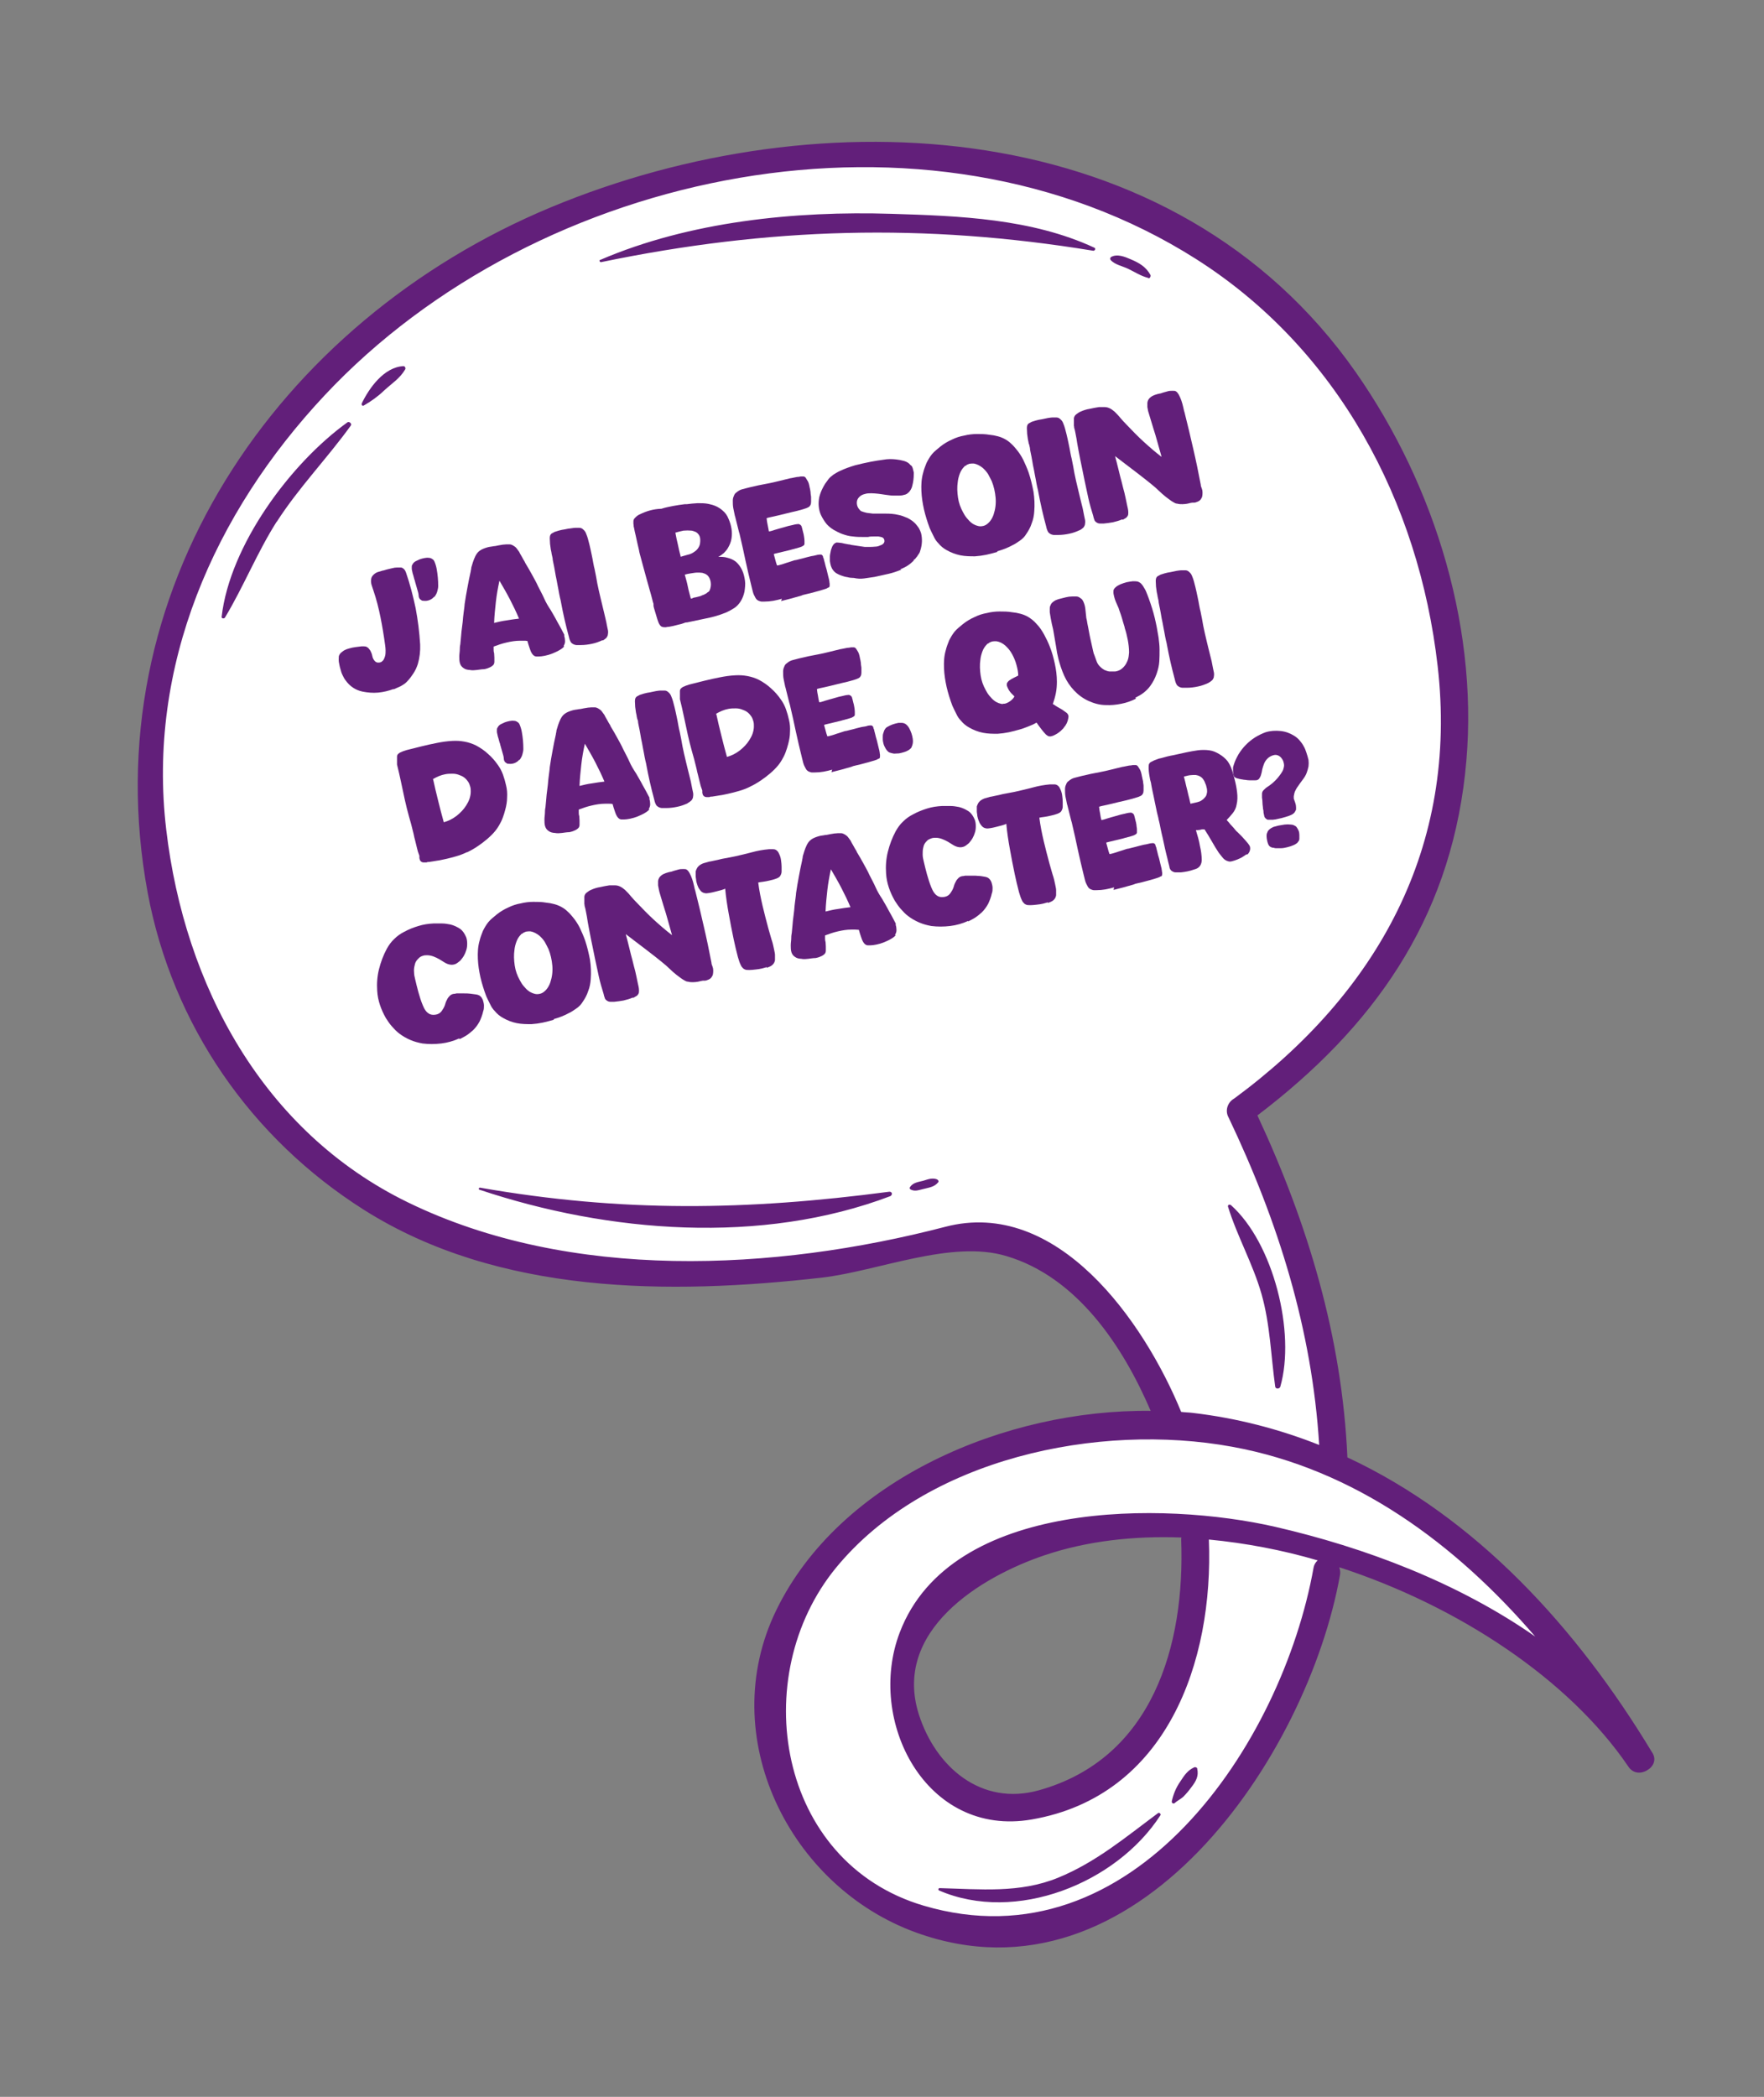 <?xml version="1.0" encoding="UTF-8"?>
<svg xmlns="http://www.w3.org/2000/svg" width="694" height="824.7" version="1.1" viewBox="0 0 694 824.7">
  <rect x="0" y="0" width="694" height="824.7" fill="#808080" stroke="none"/>
  <defs>
    <style>
      .cls-1 {
        fill: #fff;
      }

      .cls-2 {
        isolation: isolate;
      }

      .cls-3 {
        fill: #621f7a;
      }
    </style>
  </defs>
  <!-- Generator: Adobe Illustrator 28.7.1, SVG Export Plug-In . SVG Version: 1.2.0 Build 142)  -->
  <g>
    <g id="Calque_1">
      <g id="bulle4">
        <g id="bulle4-2">
          <path id="Tracé_42" class="cls-1" d="M492.4,435.5c48.8-37.1,74.3-78.9,80.3-131.7,5.9-51.8-9.5-108.4-42.3-155.3-65.2-93.3-182.4-101.3-270.2-77.8-14.2,3.8-28.1,8.5-41.7,14.2C105.9,131.8,41.6,240.9,61.9,350.4c9.3,50.1,39.7,94.7,83.4,122.2,55.7,35.1,128,31.7,177.6,26,7.1-.8,14.8-2.6,23-4.6,17.5-4.1,35.5-8.4,51.1-3.8,30.5,9.1,49.1,39.3,59.2,63,.8,1.9,0,4.2-2,5-.2,0-.3.1-.5.2-.3,0-.7.1-1,.1-16.8-.1-33.6,2-49.9,6.4-43.8,11.7-78.1,37.2-93.9,69.8-10.4,21.3-11,45.6-1.7,68.5,9.9,24.4,30.3,44.2,54.6,53,17.9,6.5,35.8,7.3,53.3,2.7,54.7-14.7,98.1-82.9,108.4-140.4,0-.3,0-.6-.1-.9-.8-2,.2-4.2,2.2-5,.8-.3,1.7-.3,2.6,0,49.2,16,92.4,45.8,115.7,79.8.3.6.9.9,1.5.6.3,0,.6-.2.8-.4.4-.2.6-.5.8-.8,0-.2-.2-.6-.4-.9-33.1-54.8-72.8-93.3-118.1-114.4-1.3-.6-2.2-1.9-2.2-3.3-1.9-42.9-13.4-86.5-35-133.1-.8-1.6-.3-3.6,1.2-4.7h0ZM468.6,605c0,.2,0,.4,0,.6,2,54-19.4,91.2-58.7,102.2h-.5c-26.1,7.1-45-11.8-51.5-32.3-10.6-33.3,20-56.7,52.1-67.5,2.5-.8,5-1.6,7.5-2.3,15.5-4,31.5-5.6,47.5-4.8,2.1,0,3.8,1.9,3.7,4,0,0,0,.1,0,.2h0Z"/>
          <path id="Tracé_43" class="cls-3" d="M576.4,304.3c6.2-55.1-11.6-113-43-157.9-71.3-101.9-210.6-109-316.6-64.9C108.7,126.5,36.2,233.1,58.1,351.1c9.7,52,40.7,96.7,85.2,124.8,52.9,33.4,120.1,33.4,180,26.6,22.3-2.6,50.9-15,72.6-8.5,27.7,8.2,45.8,35.2,56.8,60.9-56.8-.7-122.2,26.8-147.3,78.4-24.2,49.7,5.2,108.8,55.1,126.8,86.5,31.2,154-69.5,166.7-140.7.2-1,0-2.1-.3-3,46.7,15.2,90.2,43.9,113.6,78.2,1.9,3.1,5.2,3.1,7.6,1.6,2.4-1.4,3.8-4.2,1.8-7.1-29.6-49-69.2-92.3-119.8-115.9-2.1-47.3-15.5-91.8-35.4-134.5,45.5-34.6,75.2-76.4,81.7-134.3h0ZM604.2,643.8c-30.6-21.4-67.3-35.2-102.5-43.3-43.6-10-127.6-11.1-147.7,41.5-13.3,34.7,10.2,80.8,51.9,73.6,53.2-9.2,71.6-62.1,69.7-110.1h0c14.5,1.4,28.8,4.1,42.8,8.2-.8.7-1.4,1.7-1.6,2.8-12.4,69.4-71.2,157.3-153.4,133-57.7-17-69.5-90.2-34.5-132.9,35.5-43.2,103.3-57.2,155.8-47.6,48.4,8.8,88.1,38.3,119.5,74.9h0ZM464.8,604.7c0,.2-.1.4-.1.7,1.6,41.9-11.3,86.2-55.9,98.7-22.8,6.4-40.7-9.2-47.3-29.8-10.4-32.8,24-54.1,49.7-62.7,16.4-5.5,34.7-7.6,53.6-6.9h0ZM485.3,432.2c-2.5,1.6-3.4,4.8-1.9,7.4,19.5,40.9,32.8,83.4,35.6,128.7-15.9-6.3-32.6-10.6-49.7-12.6-1.5-.2-3.1-.2-4.6-.4-14.7-35.8-48.8-84.3-92.8-72.8-67.2,17.5-147.5,21.5-211.4-9.6-57.1-27.8-87.9-85.4-95.1-146.6-7.6-64.4,18.8-124.4,62.3-170.8,83.9-89.6,237.3-120.7,342.9-53.6,55.7,35.4,87.6,95.4,95,160,8.2,71.2-23.6,128.6-80.1,170.2h0ZM350.4,470.4c-50.8,19.3-111,14.5-161.8-2.5-.2,0-.3-.3-.2-.5,0-.2.3-.3.4-.3,56.1,9.8,104.9,9,161.1,1.6.5,0,.9.2,1,.7,0,.4-.2.9-.6,1h0ZM236.2,102.2c35.1-15.1,76.7-19.3,114.6-18.1,26.7.8,55.1,1.9,79.7,13.3.8.3.2,1.4-.5,1.2-66.5-10.9-127.4-9.2-193.5,4.5-.5.1-.9-.7-.4-.9h0ZM437,102.3c-.3-.3-.3-.8,0-1.1,0,0,0,0,.1-.1,2.4-1.4,5.5-.1,7.8.9,3.3,1.4,5.9,2.9,7.7,6.1.2.4,0,.9-.3,1.2s-.4.1-.6,0c-3-.8-5.2-2.3-7.9-3.6-2.1-1-5.2-1.6-6.8-3.4h0ZM368.8,464c.3.1.5.5.4.8,0,0,0,.2-.1.2-1.5,1.9-3.8,2.1-6.1,2.7-1.7.4-3.1,1-4.8.1-.3-.2-.4-.6-.2-.9,1.2-1.8,3.2-2,5.2-2.5,2-.6,3.6-1.3,5.6-.5h0ZM369.7,742.6c15.8.4,31.5,2.1,46.6-4.1,14.9-6.1,26.5-15.9,39.3-25.4.5-.4,1.3.4.9.9-17.3,26.7-56.9,42.6-87.1,29.5-.4-.2-.2-.9.2-.9h0ZM461,708.5c.6-2.8,1.7-5.5,3.4-7.9,1.5-2.3,2.8-4.3,5.4-5.5.4-.2.9,0,1.2.3,0,0,0,.1,0,.2.7,2.9-.5,5-2.2,7.2-1,1.4-2.1,2.7-3.3,3.9-1,.9-2.3,1.5-3.3,2.4-.3.3-.7.3-1,0-.2-.2-.2-.4-.2-.6h0ZM484.2,473.9c16.8,14.9,25.6,50.2,19.5,71.5-.3.9-1.8,1-2,0-1.7-12.2-2-24.6-5.4-36.5-3.4-11.9-9.6-22.7-13.2-34.4,0-.3.1-.6.4-.7.2,0,.4,0,.6.1h0ZM108.9,205.1c-7.7,12.1-13,25.5-20.4,37.8-.3.5-1.4.4-1.3-.3,3.2-28.1,27.1-60.4,49.5-76.5.5-.3,1,0,1.3.4.2.3.2.6,0,.9-9.3,12.9-20.5,24.4-29.1,37.8h0ZM142.3,158.7c3-6.2,8.8-14.3,16.4-14.7.5,0,.8.4.8.9,0,.1,0,.3-.1.4-2.1,3.6-5.4,5.6-8.4,8.4-2.4,2.3-5.1,4.2-7.9,5.8-.3.2-.7,0-.8-.3,0-.2,0-.4,0-.6Z"/>
        </g>
        <g id="J_ai_besoin_d_aide._Qui_contacter_" class="cls-2">
          <g class="cls-2">
            <path class="cls-3" d="M154.8,271c-1.9.7-3.9,1.2-6,1.4-2.1.2-4.2,0-6.2-.4-2.8-.6-5-2.1-6.7-4.5-.4-.5-.7-1.1-1.1-1.9-.4-.8-.7-1.7-.9-2.6-.3-.9-.4-1.8-.6-2.7-.1-.9,0-1.6,0-2.2.2-.6.5-1.1,1-1.5.5-.4,1-.8,1.5-1,.4-.2.9-.4,1.7-.6.7-.2,1.5-.4,2.4-.5.8-.1,1.6-.2,2.4-.3.7,0,1.3,0,1.7.1.4.2.8.4,1.1.8.3.4.6.7.8,1.2.3.6.5,1.2.6,1.8.1.6.4,1.2.8,1.7.3.4.7.7,1.3.8.5,0,1,0,1.5-.3.4-.3.7-.6.9-1,.2-.4.4-.8.5-1.3.2-.7.2-1.5.2-2.2,0-.7-.1-1.4-.2-2.2-.5-3.7-1.1-7.3-1.8-10.8-.7-3.5-1.6-7.1-2.8-10.6-.2-.7-.5-1.4-.7-2.1-.2-.7-.3-1.5-.2-2.2.1-.8.4-1.3.9-1.8.5-.5,1.1-.9,1.7-1.1.7-.2,1.3-.4,2-.6.3,0,.8-.2,1.5-.4.7-.2,1.4-.3,2.1-.5.7-.2,1.4-.3,2.1-.3.7,0,1.1,0,1.5,0,.5.1.8.3,1.2.7.3.3.5.7.7,1.2,1.6,4.6,2.8,9.3,3.8,14,.9,4.7,1.5,9.5,1.8,14.4.1,2.6-.2,5.2-.9,7.6-.4,1.3-1,2.6-1.8,3.8-.8,1.2-1.6,2.3-2.6,3.3-.7.7-1.5,1.2-2.4,1.7-.9.4-1.8.8-2.7,1.2Z"/>
            <path class="cls-3" d="M170.8,234.7c-.5.6-1.1,1-1.8,1.3-.8.3-1.5.4-2.3.3-.3,0-.7,0-1-.3-.3-.2-.6-.4-.7-.7-.2-.3-.3-.7-.3-1.1,0-.4-.1-.8-.2-1.2-.2-.7-.4-1.4-.6-2.1-.2-.7-.4-1.4-.6-2.1,0-.2-.1-.5-.3-1-.1-.5-.3-1-.4-1.5-.2-.5-.3-1-.4-1.5s-.2-.8-.2-1c0-.3,0-.7,0-1,0-.3.1-.6.3-.8.2-.5.7-1,1.3-1.3.4-.2.9-.4,1.5-.7.6-.2,1.2-.4,1.8-.5.6-.1,1.2-.2,1.8-.1.6,0,1,.2,1.4.5.4.2.6.5.8.9.4.9.7,1.9.9,3,.4,2.2.6,4.4.6,6.7,0,.7-.2,1.5-.4,2.2-.2.7-.6,1.4-1,2Z"/>
            <path class="cls-3" d="M222,254.2c-.4.5-1,1-1.9,1.5-.8.5-1.8.9-2.7,1.3-1,.4-2,.7-3,.9-1,.2-1.8.3-2.4.3-.3,0-.6,0-1,0-.3,0-.6-.1-.9-.3-.3-.2-.6-.5-.9-1-.3-.5-.5-1-.7-1.6-.2-.6-.4-1.2-.6-1.8-.2-.6-.3-1-.4-1.4-.5-.1-1-.1-1.5-.1-.5,0-.9,0-1.4,0-1.8,0-3.6.3-5.3.7-1.8.4-3.5,1-5.1,1.6,0,0,0,.3,0,.6,0,.3,0,.6,0,.6,0,.3,0,.8.2,1.4,0,.6.1,1.1.1,1.7,0,.6,0,1.2,0,1.7,0,.5-.2,1-.4,1.2-.2.2-.4.4-.7.6-.3.2-.7.4-1,.5-.4.2-.7.3-1.1.4-.4.1-.7.2-.9.2-.9,0-1.9.2-2.8.3-.9.1-1.8.2-2.8,0-.4,0-.9-.1-1.3-.2-.4-.1-.8-.3-1.2-.6-.6-.4-1-.9-1.3-1.7-.3-.9-.3-1.9-.3-2.8,0-1,.2-1.9.2-2.9,0-.3,0-1,.2-1.9.1-.9.2-2,.3-3.2.1-1.2.2-2.4.4-3.7.2-1.3.3-2.6.4-3.8.1-1.2.3-2.2.4-3.2.1-.9.2-1.5.2-1.9.3-2.2.7-4.3,1.1-6.5.4-2.1.8-4.3,1.3-6.4,0-.4.2-.8.2-1.2,0-.4.2-.8.3-1.2.2-.8.5-1.6.8-2.4.3-.8.7-1.6,1.2-2.3.6-.8,1.5-1.4,2.5-1.8,1-.4,2-.7,2.9-.8.2,0,.6-.1,1.2-.2.6,0,1.2-.2,1.8-.3.6-.1,1.2-.2,1.8-.3.6,0,1-.1,1.2-.1.5,0,.9,0,1.4,0,.5,0,.9.2,1.3.4.5.3,1,.6,1.4,1.1.4.5.7,1,1.1,1.5,0,.1.2.4.4.8.2.4.5.9.8,1.4.3.5.5,1,.8,1.4.2.4.4.7.4.8.9,1.5,1.8,3,2.6,4.5.8,1.5,1.7,3,2.4,4.6.8,1.6,1.7,3.2,2.4,4.8s1.6,3.1,2.6,4.6c.2.3.6,1,1.1,1.9.5.9,1.1,1.9,1.6,2.9.6,1,1.1,2,1.6,2.9.5.9.8,1.6,1,1.9,0,0,0,.2,0,.3,0,.1,0,.2,0,.3.2.6.3,1.3.3,2,0,.7-.2,1.3-.6,1.9ZM194.4,245c1.6-.4,3.3-.8,4.9-1,1.6-.3,3.3-.5,4.9-.7-1.1-2.6-2.3-5.1-3.6-7.6-1.3-2.5-2.7-4.9-4.1-7.3-.6,2.7-1.1,5.5-1.4,8.2-.3,2.8-.6,5.5-.7,8.3Z"/>
            <path class="cls-3" d="M237,251.8c-1.3.6-2.6,1.1-4.1,1.4-1.4.3-2.9.5-4.3.5-.6,0-1.2,0-1.9,0-.7-.1-1.2-.3-1.7-.7-.4-.3-.6-.7-.8-1.2-.2-.5-.3-.9-.4-1.4-.6-2.3-1.2-4.5-1.7-6.8-.5-2.3-1-4.5-1.4-6.8,0-.3-.2-.9-.4-1.8-.2-.9-.4-1.9-.6-3.1-.2-1.2-.5-2.4-.7-3.7-.3-1.3-.5-2.5-.7-3.7-.2-1.2-.4-2.2-.6-3.1-.2-.9-.3-1.5-.3-1.9,0-.1-.1-.4-.2-.9-.1-.5-.2-.8-.2-.9,0-.4-.2-1-.3-1.6-.1-.7-.2-1.4-.3-2.2,0-.8-.1-1.5-.1-2.1,0-.7.1-1.2.3-1.5.2-.3.4-.5.7-.6.3-.2.6-.3.9-.5.3-.1.9-.3,1.6-.5.8-.2,1.5-.4,2.4-.5.8-.2,1.6-.3,2.4-.4.7-.1,1.3-.2,1.6-.2.6,0,1.2,0,1.8,0,.6,0,1.1.3,1.5.7.5.4.9,1,1.1,1.6.3.7.5,1.3.7,2,.1.4.3,1.2.6,2.3.3,1.1.5,2.3.8,3.6.3,1.3.5,2.5.7,3.6.2,1.2.4,1.9.5,2.3.4,2,.8,3.9,1.1,5.8.4,1.9.8,3.8,1.3,5.8.4,1.8.9,3.6,1.3,5.4s.9,3.6,1.2,5.4c.1.6.3,1.3.4,1.9.1.7,0,1.3-.1,1.9-.2.5-.4.9-.8,1.2-.4.3-.7.6-1.2.8Z"/>
            <path class="cls-3" d="M269.5,244.9c-1,.4-2.1.7-3.1.9-1,.3-2,.5-3.1.7-.5,0-.9.1-1.4.2-.5,0-1,0-1.5-.2-.3-.1-.6-.4-.8-.7s-.4-.6-.5-.9c-.1-.3-.3-.7-.5-1.4-.2-.6-.4-1.3-.6-2s-.4-1.4-.6-2c-.2-.6-.3-1.1-.3-1.4,0,0,0-.1,0-.3,0-.1,0-.2,0-.3-.1-.4-.4-1.2-.6-2.2-.3-1.1-.6-2.3-1-3.6-.4-1.4-.8-2.8-1.2-4.3-.4-1.5-.8-3-1.2-4.4-.4-1.4-.7-2.6-1-3.7-.3-1.1-.5-1.8-.6-2.3,0-.3-.2-1-.4-1.9-.2-1-.5-2-.7-3.1-.2-1.1-.5-2.1-.7-3.1-.2-1-.3-1.6-.4-1.9,0-.3,0-.7-.1-1,0-.4,0-.7,0-1,0-.6.3-1,.7-1.4.3-.3.6-.6.9-.8.3-.2.6-.4.9-.5,2.6-1.3,5.4-2.1,8.4-2.2h.1c1.5-.5,3.1-.8,4.6-1.1,1.5-.3,3.1-.5,4.6-.7,0,0,.1,0,.2,0,0,0,.2,0,.2,0,0,0,0,0,.2,0,0,0,.1,0,.2,0,1.4-.2,2.8-.3,4.3-.4,1.4,0,2.9,0,4.3.3,1,.2,2,.5,2.9.9.9.4,1.8,1,2.5,1.6,1.1.9,1.9,2,2.4,3.3.6,1.3,1,2.7,1.2,4,.2,1.2.2,2.5,0,3.8-.2,1.3-.7,2.5-1.4,3.7-.4.7-1,1.4-1.6,2-.7.6-1.4,1.1-2.2,1.5,1.2,0,2.5,0,3.7.4,1.2.3,2.3.8,3.3,1.6,1,.9,1.8,2,2.4,3.3.6,1.3.9,2.7,1.1,4.1s0,2.9-.2,4.3c-.3,1.4-.8,2.7-1.5,3.8-.7,1.1-1.5,2-2.6,2.7-1.1.7-2.2,1.3-3.4,1.8-2.5,1-4.9,1.7-7.5,2.2-2.5.5-5.1,1.1-7.6,1.6,0,0-.2,0-.2,0,0,0-.1,0-.2,0ZM267.7,219c.9-.3,1.9-.5,2.8-.8,1-.2,1.9-.6,2.7-1.2.8-.5,1.4-1.2,1.8-2,.4-.7.5-1.6.5-2.7,0-1.1-.4-1.9-1-2.5-.3-.3-.7-.6-1.1-.7-.4-.2-.9-.3-1.3-.4-1.1-.1-2.1-.1-3.2,0-1.1.2-2.1.5-3.2.8.3,1.6.6,3.1,1,4.7.3,1.6.7,3.1,1.1,4.7ZM271.9,235.4c.1,0,.4,0,.7-.2s.8-.2,1.2-.3c.4-.1.8-.2,1.2-.3.4-.1.6-.2.7-.2.4-.2.8-.4,1.2-.5.4-.2.8-.4,1.1-.6.2-.2.4-.4.7-.5.2-.2.4-.4.5-.6.4-1,.6-2.1.4-3.3s-.7-2.2-1.5-2.8c-.5-.4-1.1-.6-1.8-.8-.7-.1-1.3-.1-2-.1-.8,0-1.7.2-2.5.3-.8.1-1.6.3-2.4.5.4,1.5.9,3.1,1.2,4.7s.8,3.2,1.2,4.8Z"/>
            <path class="cls-3" d="M307.6,235.5c-1.1.3-2.2.6-3.4.8-1.2.2-2.3.3-3.4.3-.4,0-.8,0-1.2,0-.4,0-.7-.2-1.1-.3-.5-.2-1-.6-1.3-1.2-.4-.7-.8-1.5-1-2.3-.2-.8-.4-1.6-.6-2.4-.8-3.3-1.6-6.6-2.3-9.9s-1.4-6.6-2.2-9.9c0-.2-.2-.8-.4-1.5-.2-.8-.4-1.6-.6-2.4-.2-.9-.4-1.7-.6-2.4-.2-.8-.3-1.3-.4-1.5-.2-1-.4-2-.6-2.9-.2-1-.2-2-.2-3,0-.6.1-1.2.4-1.8.2-.6.5-1.1,1-1.4.7-.6,1.5-1.1,2.4-1.3.9-.2,1.8-.5,2.7-.7,1.2-.3,2.4-.5,3.5-.8,1.2-.2,2.4-.5,3.6-.7,1.5-.3,3-.6,4.5-1s3-.7,4.5-1.1c.2,0,.6-.1,1.1-.2.5-.1,1-.2,1.5-.3.5,0,1-.1,1.5-.2.5,0,.8,0,1.1,0,.4,0,.8.3,1,.7s.5.8.8,1.3c.2.5.4,1,.5,1.6.1.6.2,1,.3,1.4,0,.3.2.8.2,1.4,0,.6.2,1.2.2,1.8,0,.6,0,1.2,0,1.8,0,.5-.1,1-.3,1.3-.2.4-.5.7-1,.9-.4.2-.9.4-1.3.5-.5.2-1.4.4-2.8.8-1.4.3-2.9.7-4.6,1.1-1.6.4-3.2.8-4.6,1.1s-2.4.5-2.9.7c.1.9.2,1.8.4,2.6s.3,1.7.5,2.6c.4,0,1.2-.2,2.3-.6,1.1-.3,2.3-.7,3.5-1,1.3-.4,2.4-.7,3.5-.9,1.1-.3,1.9-.4,2.3-.4.3,0,.6.2.9.4.2.2.3.4.4.6,0,.2.1.5.2.7,0,.3.2.7.3,1.3.2.6.3,1.2.4,1.8.1.6.2,1.2.2,1.8,0,.5,0,1,0,1.2,0,.3-.2.6-.6.8-.3.2-.7.4-1.1.5s-.9.3-1.3.4c-.5.1-.8.2-1.1.3-.2,0-.8.2-1.5.4-.8.2-1.6.4-2.5.6-.9.2-1.7.4-2.5.6-.8.2-1.3.3-1.5.4.2.7.4,1.5.6,2.2.2.8.4,1.5.7,2.3.3,0,.7-.1,1.4-.3.7-.2,1.4-.4,2.2-.7.8-.2,1.5-.5,2.2-.7.7-.2,1.1-.4,1.4-.4.3,0,.8-.2,1.7-.4.8-.2,1.7-.4,2.7-.7.9-.2,1.8-.5,2.7-.6.8-.2,1.4-.3,1.7-.4.3,0,.6-.1.9-.1.3,0,.6,0,.8.2.2.2.4.4.4.7,0,.3.2.5.3.8,0,.3.2.8.4,1.6.2.8.4,1.7.7,2.6.2.9.4,1.7.6,2.5.2.8.3,1.3.4,1.6,0,.2,0,.4.1.6,0,.2,0,.5.1.8,0,.3,0,.6,0,.8,0,.2,0,.4-.2.6,0,.1-.2.2-.3.2-.1,0-.3,0-.4.2-.3.2-1,.4-2,.7-1,.3-2,.6-3.2.9-1.1.3-2.2.6-3.2.8-1,.2-1.6.4-2,.6-1.3.4-2.6.7-3.9,1.1-1.3.3-2.6.7-3.9,1Z"/>
            <path class="cls-3" d="M354.7,224c-1.7.7-3.4,1.3-5.2,1.7-1.8.4-3.5.8-5.4,1.2-1.3.2-2.7.4-4.1.6-1.4.2-2.8.1-4.1-.2,0,0-.1,0-.2,0-.8,0-1.6-.1-2.3-.3-.8-.1-1.5-.3-2.3-.6-.6-.2-1.3-.5-1.8-.8-.6-.3-1.1-.8-1.5-1.3-.4-.5-.7-1.1-.9-1.7-.2-.6-.3-1.3-.4-1.9,0-.5,0-1.1,0-1.8,0-.7.2-1.4.3-2,.1-.7.4-1.3.6-1.9.3-.6.6-1,1-1.3.2-.1.4-.2.6-.3s.4,0,.6,0c.2,0,.5,0,1,.1.5,0,1.1.2,1.6.3.6.1,1.1.2,1.6.3.5,0,.8.1,1,.2.9.1,1.8.3,2.7.4s1.8.3,2.7.4c.5,0,1.1,0,1.8,0,.7,0,1.5,0,2.2-.1.8,0,1.5-.2,2.1-.5.7-.2,1.1-.5,1.4-.9.3-.4.3-.8.2-1.3-.1-.4-.4-.8-.9-1-.3-.1-.8-.2-1.4-.3-.6,0-1.3,0-2,0-.7,0-1.4,0-2.1.2-.7,0-1.2,0-1.5,0-1.5,0-2.9,0-4.4-.2-1.5-.1-2.9-.5-4.3-1-1.1-.4-2.2-1-3.3-1.6-1-.6-2-1.4-2.8-2.3-.8-1-1.5-2.1-2.1-3.3-.6-1.2-.9-2.5-1-3.8-.1-1.1,0-2.3.2-3.4.3-1.2.7-2.3,1.2-3.3.3-.7.7-1.3,1.1-2,.4-.6.9-1.2,1.3-1.8.6-.8,1.4-1.4,2.1-1.9.8-.5,1.6-1,2.5-1.4,1.9-.9,3.9-1.6,5.9-2.2,2-.5,4.1-1,6.2-1.4,1.7-.3,3.3-.6,5-.8,1.6-.3,3.3-.3,5-.1,1,.1,2,.3,3.1.6,1,.3,1.9.8,2.5,1.6.4.2.7.6.9,1.3.2.7.3,1.2.4,1.6,0,0,0,.1,0,.3,0,.1,0,.2,0,.3,0,1.7-.2,3.2-.6,4.7-.1.5-.3,1-.6,1.5-.3.5-.6.9-1,1.2-.4.4-.9.7-1.5.8-.6.2-1.2.3-1.8.3-.9,0-1.9,0-2.8,0-.9,0-1.8-.2-2.8-.3-.9-.1-1.8-.3-2.8-.4-.9-.1-1.9-.2-2.8-.2-.9,0-1.7,0-2.6.3-.9.2-1.6.6-2.2,1.2-.7.7-1,1.6-.9,2.6.1,1,.5,1.8,1.2,2.5,0,0,.1.2.2.2,0,0,.2.1.2.2.7.3,1.5.5,2.3.7.8.1,1.6.2,2.4.3,1.6,0,3.3,0,5,0,1.7,0,3.4.1,5,.5,1.2.2,2.4.7,3.6,1.2,1.2.6,2.2,1.3,3.1,2.2.5.6,1,1.2,1.4,1.8.4.7.7,1.4.9,2.1.5,2.2.4,4.4-.3,6.6-.1.5-.3,1-.6,1.4-.3.4-.5.8-.8,1.2-.1.1-.3.3-.5.6-.2.3-.4.4-.6.5,0,0,0,0-.1.1,0,0,0,.1,0,.2,0,.1-.3.3-.7.7-.4.4-.7.6-.8.7-.1.1-.4.3-.7.5-.3.2-.6.4-1,.6-.3.2-.7.4-1,.5-.3.2-.5.3-.7.3,0,0-.2,0-.2.1,0,0-.1,0-.2.1Z"/>
            <path class="cls-3" d="M392.3,217.1c-1.4.4-2.9.8-4.3,1.1-1.5.3-2.9.5-4.4.6-1.9,0-3.8,0-5.8-.4-1.9-.4-3.7-1.1-5.3-2-1.3-.7-2.4-1.6-3.3-2.7-.8-.8-1.4-1.7-1.9-2.8-.5-1-1-2-1.5-3.1-.9-2.4-1.7-4.9-2.3-7.5-.5-2.3-.9-4.7-1-7.2-.1-2.4,0-4.8.7-7.2.3-1.3.8-2.5,1.3-3.8.6-1.2,1.3-2.4,2.1-3.4.5-.6,1-1.1,1.6-1.6.6-.5,1.2-1,1.8-1.5,1.4-1.1,2.9-2,4.5-2.7,1.6-.8,3.2-1.3,4.9-1.6,1.6-.4,3.3-.6,4.9-.6,1.7,0,3.3,0,5,.3,1.1.1,2.2.3,3.3.6,1.1.3,2.1.7,3.1,1.3.7.4,1.4.9,2.1,1.6.7.6,1.3,1.3,1.8,1.9,1.2,1.4,2.2,2.9,3,4.5.8,1.7,1.5,3.3,2.1,5,.8,2.4,1.4,4.9,1.9,7.5.4,2.6.5,5.1.3,7.7-.1,1.6-.4,3.2-1,4.7-.5,1.6-1.3,3-2.2,4.3-.6,1-1.4,1.8-2.4,2.5-1,.7-2,1.4-3.1,1.9-.9.5-1.8.9-2.8,1.3-1,.4-2,.7-3,1ZM385.6,207c.9,0,1.8-.2,2.5-.7,1.3-.9,2.2-2.2,2.8-3.9.7-2.1,1-4.3.8-6.6-.2-2.3-.7-4.5-1.5-6.5-.5-1-1-2-1.5-2.9-.6-.9-1.3-1.7-2.1-2.4-.5-.4-1.1-.8-1.7-1.1-.6-.3-1.2-.5-1.8-.6-.6,0-1.2,0-1.7.1-.6.2-1.1.4-1.5.8,0,0-.2,0-.3.1-.1,0-.2.1-.2.2-.8.8-1.4,1.7-1.8,2.8s-.7,2.2-.8,3.3c-.3,2-.2,4,.1,6.1.3,2.1,1,4,2,5.8.4.8.9,1.6,1.5,2.3.6.7,1.2,1.4,1.9,1.9.5.4,1.1.7,1.6.9.6.2,1.2.4,1.8.4Z"/>
            <path class="cls-3" d="M424.8,208.5c-1.3.6-2.6,1.1-4.1,1.4-1.4.3-2.9.5-4.3.5-.6,0-1.2,0-1.9,0-.7-.1-1.2-.3-1.7-.7-.4-.3-.6-.7-.8-1.2-.2-.5-.3-.9-.4-1.4-.6-2.3-1.2-4.5-1.7-6.8-.5-2.3-1-4.5-1.4-6.8,0-.3-.2-.9-.4-1.8-.2-.9-.4-1.9-.6-3.1-.2-1.2-.5-2.4-.7-3.7-.3-1.3-.5-2.5-.7-3.7-.2-1.2-.4-2.2-.6-3.1-.2-.9-.3-1.5-.3-1.9,0-.1-.1-.4-.2-.9-.1-.5-.2-.8-.3-.9,0-.4-.2-1-.3-1.6-.1-.7-.2-1.4-.3-2.2,0-.8-.1-1.5-.1-2.1,0-.7.1-1.2.3-1.5.2-.3.4-.5.7-.6.3-.2.6-.3.9-.5.3-.1.9-.3,1.6-.5.8-.2,1.5-.4,2.4-.5.8-.2,1.6-.3,2.4-.5.7-.1,1.3-.2,1.6-.2.6,0,1.2,0,1.8,0,.6,0,1.1.3,1.5.7.5.4.9,1,1.1,1.6.3.7.5,1.3.7,2,.1.4.3,1.2.6,2.3.3,1.1.5,2.3.8,3.6.3,1.3.5,2.5.7,3.6.2,1.2.4,1.9.5,2.3.4,2,.8,3.9,1.1,5.8.4,1.9.8,3.8,1.3,5.8.4,1.8.9,3.6,1.3,5.4.5,1.8.9,3.6,1.2,5.4.1.6.3,1.3.4,1.9.1.7,0,1.3-.1,1.9-.2.5-.4.9-.8,1.2-.4.3-.7.6-1.2.8Z"/>
            <path class="cls-3" d="M441.4,204.3c-1.1.5-2.3.8-3.5,1.1-1.2.2-2.4.4-3.6.5-.5,0-1,0-1.6,0-.5,0-1-.2-1.4-.5-.4-.3-.7-.6-.8-1.1-.2-.5-.3-.9-.4-1.4-.7-2.3-1.4-4.6-1.9-6.9-.5-2.3-1-4.6-1.5-7-.6-2.8-1.1-5.6-1.7-8.3-.5-2.7-1.1-5.5-1.5-8.3-.1-.7-.3-1.4-.4-2.1-.1-.7-.3-1.4-.5-2.1,0-.2,0-.4-.1-.8,0-.3,0-.7,0-1.1,0-.4,0-.7,0-1.1,0-.3,0-.6,0-.7.1-.6.4-1.2,1-1.6.5-.4,1.1-.8,1.6-1,1.1-.5,2.3-.9,3.6-1.1,1.2-.3,2.5-.5,3.7-.7.7,0,1.3,0,2,0,.7,0,1.3.1,2,.4.7.3,1.4.8,2.1,1.4.8.8,1.6,1.6,2.3,2.5.7.8,1.5,1.7,2.3,2.5,2.2,2.3,4.4,4.6,6.7,6.7,2.3,2.1,4.7,4.2,7.2,6.1-.5-1.9-1.1-3.8-1.6-5.7-.5-1.9-1.1-3.8-1.7-5.7-.3-1.1-.7-2.2-1-3.3-.3-1.1-.7-2.2-1-3.3-.1-.5-.2-1.1-.3-1.6,0-.6,0-1.1,0-1.7.1-.9.6-1.7,1.3-2.2.5-.4,1.1-.7,1.7-.9.6-.2,1.2-.4,1.8-.5.3,0,.8-.2,1.4-.4.6-.2,1.2-.3,1.8-.5s1.3-.2,1.9-.2c.6,0,1,0,1.3.2.4.2.8.7,1.2,1.4s.7,1.5,1,2.3c.3.8.5,1.7.7,2.5.2.8.3,1.5.5,2,1.2,4.7,2.3,9.4,3.4,14.2,1.1,4.7,2.1,9.5,3,14.3,0,.5.2,1,.4,1.5.2.5.3,1,.3,1.5,0,.5,0,1-.1,1.5-.1.5-.3.9-.6,1.3-.3.4-.7.7-1.2.9s-1,.4-1.4.4c0,0-.2,0-.5,0-.2,0-.5,0-.8.1-.3,0-.5.1-.8.2-.2,0-.4,0-.5.1-.7.1-1.3.2-2,.2-.7,0-1.3,0-2-.2-.6,0-1.1-.3-1.6-.6-.5-.3-1-.6-1.5-1-1-.7-2-1.5-2.9-2.3-.9-.8-1.8-1.7-2.7-2.5-2.6-2.2-5.2-4.2-7.8-6.2-2.6-2-5.3-4-8-6.1.1.5.3,1.2.6,2.3.3,1.1.6,2.3.9,3.6.3,1.4.7,2.8,1.1,4.3s.7,3,1.1,4.3c.3,1.4.6,2.6.8,3.7.2,1.1.4,1.8.5,2.3.1.5.2,1.1.2,1.6,0,.6,0,1.1-.3,1.5-.2.3-.4.6-.8.8-.3.2-.7.4-1,.6Z"/>
          </g>
          <g class="cls-2">
            <path class="cls-3" d="M183.6,335.2c-1.4.7-2.8,1.2-4.2,1.6-1.4.4-2.9.8-4.3,1.1-1.1.2-2.1.5-3.1.6-1,.2-2,.3-3.1.5-.4,0-.8,0-1.1.2-.4,0-.7,0-1.1,0-.5,0-.9-.2-1.2-.5-.3-.3-.4-.7-.5-1.2,0,0,0-.2,0-.5,0-.2,0-.4,0-.4-.1-.3-.3-.8-.6-1.7-.2-.9-.5-1.8-.7-2.8-.2-1-.5-1.9-.7-2.8-.2-.9-.3-1.5-.4-1.8-.5-2.2-1.1-4.3-1.7-6.4-.6-2.1-1.1-4.2-1.6-6.4-.5-2.3-1-4.7-1.5-7-.5-2.3-1-4.7-1.6-7,0-.1,0-.3,0-.7,0-.3,0-.6,0-.9,0-.3,0-.6,0-.9,0-.3,0-.5,0-.6,0-.5.2-.9.6-1.2.3-.3.9-.6,1.7-.9.8-.3,1.7-.6,2.7-.8,1-.2,1.9-.5,2.8-.7.9-.2,1.6-.4,2-.5,2-.5,3.9-.9,5.9-1.3,2-.4,4-.7,6.1-.8,1.6-.1,3.2,0,4.8.3,1.6.3,3.1.8,4.5,1.5,1.7.9,3.3,2,4.7,3.3,1.5,1.3,2.8,2.8,3.9,4.4.8,1.1,1.5,2.4,2,3.8s.9,2.8,1.2,4.2c.4,1.6.5,3.1.4,4.8,0,1.6-.3,3.2-.7,4.7-.3,1.1-.6,2.2-1,3.2-.4,1.1-.9,2.1-1.5,3.1-.8,1.4-1.8,2.6-2.9,3.7-1.1,1.1-2.4,2.2-3.6,3.1-1,.7-1.9,1.4-2.9,2-1,.6-2,1.2-3.1,1.7ZM170.4,306.5c.6,2.8,1.3,5.7,2,8.5.7,2.8,1.4,5.6,2.2,8.4,1.8-.5,3.4-1.3,5-2.5,1.5-1.2,2.8-2.5,3.8-4.1.5-.8,1-1.7,1.3-2.6.3-.9.5-1.9.5-2.8,0-.7,0-1.3-.2-2-.2-.7-.4-1.3-.8-1.9-.8-1.2-1.8-2.1-3.3-2.6-.9-.4-1.8-.6-2.8-.6-1,0-1.9,0-2.9.2-1.7.3-3.3,1-5,2Z"/>
            <path class="cls-3" d="M204.3,298.8c-.5.6-1.1,1-1.8,1.3-.8.3-1.5.4-2.3.3-.3,0-.7,0-1-.3-.3-.2-.6-.4-.7-.7-.2-.3-.3-.7-.3-1.1,0-.4-.1-.8-.2-1.2-.2-.7-.4-1.4-.6-2.1-.2-.7-.4-1.4-.6-2.1,0-.2-.1-.5-.3-1-.1-.5-.3-1-.4-1.5-.2-.5-.3-1-.4-1.5-.1-.5-.2-.8-.2-1,0-.3,0-.7,0-1,0-.3.1-.6.3-.8.2-.5.7-1,1.3-1.3.4-.2.9-.4,1.5-.7.6-.2,1.2-.4,1.8-.5.6-.1,1.2-.2,1.8-.1.6,0,1,.2,1.4.5.4.2.6.5.8.9.4.9.7,1.9.9,3,.4,2.2.6,4.4.6,6.7,0,.7-.2,1.5-.4,2.2-.2.7-.6,1.4-1,2Z"/>
            <path class="cls-3" d="M255.5,318.3c-.4.5-1,1-1.9,1.5-.8.5-1.8.9-2.7,1.3-1,.4-2,.7-3,.9-1,.2-1.8.3-2.4.3-.3,0-.6,0-1,0-.3,0-.6-.1-.9-.3-.3-.2-.6-.5-.9-1-.3-.5-.5-1-.7-1.6-.2-.6-.4-1.2-.6-1.8-.2-.6-.3-1-.4-1.4-.5-.1-1-.1-1.5-.1-.5,0-.9,0-1.4,0-1.8,0-3.6.3-5.3.7-1.8.4-3.5,1-5.1,1.6,0,0,0,.3,0,.6,0,.3,0,.6,0,.6,0,.3,0,.8.2,1.4,0,.6.1,1.1.1,1.7,0,.6,0,1.2,0,1.7,0,.5-.2,1-.4,1.2-.2.2-.4.4-.7.6-.3.2-.7.4-1,.5-.4.2-.7.3-1.1.4-.4.1-.7.2-.9.2-.9,0-1.9.2-2.8.3-.9.1-1.8.2-2.8,0-.4,0-.9-.1-1.3-.2-.4-.1-.8-.3-1.2-.6-.6-.4-1-.9-1.3-1.7-.3-.9-.3-1.9-.3-2.8,0-1,.2-1.9.2-2.9,0-.3,0-1,.2-1.9.1-.9.2-2,.3-3.2s.2-2.4.4-3.7c.2-1.3.3-2.6.4-3.8.1-1.2.3-2.2.4-3.2.1-.9.2-1.5.2-1.9.3-2.2.7-4.3,1.1-6.5.4-2.1.8-4.3,1.3-6.4,0-.4.2-.8.2-1.2,0-.4.2-.8.3-1.2.2-.8.5-1.6.8-2.4.3-.8.7-1.6,1.2-2.3.6-.8,1.5-1.4,2.5-1.8,1-.4,2-.7,2.9-.8.2,0,.6-.1,1.2-.2.6,0,1.2-.2,1.8-.3.6-.1,1.2-.2,1.8-.3.6,0,1-.1,1.2-.1.5,0,.9,0,1.4,0,.5,0,.9.2,1.3.4.5.3,1,.6,1.4,1.1s.7,1,1.1,1.5c0,.1.2.4.4.8.2.4.5.9.8,1.4.3.5.5,1,.8,1.4s.4.7.4.8c.9,1.5,1.8,3,2.6,4.5.8,1.5,1.7,3,2.4,4.6.8,1.6,1.7,3.2,2.4,4.8s1.6,3.1,2.6,4.6c.2.3.6,1,1.1,1.9.5.9,1.1,1.9,1.6,2.9.6,1,1.1,2,1.6,2.9.5.9.8,1.6,1,1.9,0,0,0,.2,0,.3,0,.1,0,.2,0,.3.2.6.3,1.3.3,2s-.2,1.3-.6,1.9ZM228,309.1c1.6-.4,3.3-.8,4.9-1,1.6-.3,3.3-.5,4.9-.7-1.1-2.6-2.3-5.1-3.6-7.6-1.3-2.5-2.7-4.9-4.1-7.3-.6,2.7-1.1,5.5-1.4,8.2-.3,2.8-.6,5.5-.7,8.3Z"/>
            <path class="cls-3" d="M270.6,315.9c-1.3.6-2.6,1.1-4.1,1.4-1.4.3-2.9.5-4.3.5-.6,0-1.2,0-1.9,0-.7-.1-1.2-.3-1.7-.7-.4-.3-.6-.7-.8-1.2-.2-.5-.3-.9-.4-1.4-.6-2.3-1.2-4.5-1.7-6.8-.5-2.3-1-4.5-1.4-6.8,0-.3-.2-.9-.4-1.8-.2-.9-.4-1.9-.6-3.1s-.5-2.4-.7-3.7c-.3-1.3-.5-2.5-.7-3.7-.2-1.2-.4-2.2-.6-3.1-.2-.9-.3-1.5-.3-1.9,0-.1-.1-.4-.3-.9-.1-.5-.2-.8-.2-.9,0-.4-.2-1-.3-1.6-.1-.7-.2-1.4-.3-2.2,0-.8-.1-1.5-.1-2.1,0-.7.1-1.2.3-1.5.2-.3.4-.5.7-.6.3-.2.6-.3.9-.5.3-.1.9-.3,1.6-.5.8-.2,1.5-.4,2.4-.5.8-.2,1.6-.3,2.4-.5.7-.1,1.3-.2,1.6-.2.6,0,1.2,0,1.8,0,.6,0,1.1.3,1.5.7.5.4.9,1,1.1,1.6.3.7.5,1.3.7,2,.1.4.3,1.2.6,2.3.3,1.1.5,2.3.8,3.6.3,1.3.5,2.5.7,3.6.2,1.2.4,1.9.5,2.3.4,2,.8,3.9,1.1,5.8.4,1.9.8,3.8,1.3,5.8.4,1.8.9,3.6,1.3,5.3.5,1.8.9,3.6,1.2,5.4.1.6.3,1.3.4,1.9.1.7,0,1.3-.1,1.9-.2.5-.4.9-.8,1.2-.4.3-.7.6-1.2.8Z"/>
            <path class="cls-3" d="M294.9,309.5c-1.4.7-2.8,1.2-4.2,1.6-1.4.4-2.9.8-4.3,1.1-1.1.2-2.1.5-3.1.6-1,.2-2,.3-3.1.5-.4,0-.8,0-1.1.2-.4,0-.7,0-1.1,0-.5,0-.9-.2-1.2-.5-.3-.3-.4-.7-.5-1.2,0,0,0-.2,0-.5,0-.2,0-.4,0-.4-.1-.3-.3-.8-.6-1.7-.2-.9-.5-1.8-.7-2.8-.2-1-.5-1.9-.7-2.8-.2-.9-.3-1.5-.4-1.8-.5-2.2-1.1-4.3-1.7-6.4-.6-2.1-1.1-4.2-1.6-6.4-.5-2.3-1-4.7-1.5-7-.5-2.3-1-4.7-1.6-7,0-.1,0-.3,0-.7,0-.3,0-.6,0-.9,0-.3,0-.6,0-.9,0-.3,0-.5,0-.7,0-.5.2-.9.6-1.2.3-.3.9-.6,1.7-.9s1.7-.6,2.7-.8,1.9-.5,2.8-.7c.9-.2,1.6-.4,2-.5,2-.5,3.9-.9,5.9-1.3,2-.4,4-.7,6.1-.8,1.6-.1,3.2,0,4.8.3,1.6.3,3.1.8,4.5,1.5,1.7.9,3.3,2,4.7,3.3,1.5,1.3,2.8,2.8,3.9,4.4.8,1.1,1.5,2.4,2,3.8.5,1.4.9,2.8,1.2,4.2.4,1.6.5,3.1.4,4.8,0,1.6-.3,3.2-.7,4.7-.3,1.1-.6,2.2-1,3.2-.4,1.1-.9,2.1-1.5,3.1-.8,1.4-1.8,2.6-2.9,3.7-1.1,1.1-2.4,2.2-3.6,3.1-1,.7-1.9,1.4-2.9,2-1,.6-2,1.2-3.1,1.7ZM281.8,280.8c.6,2.8,1.3,5.7,2,8.5.7,2.8,1.4,5.6,2.2,8.4,1.8-.5,3.4-1.3,5-2.5,1.5-1.2,2.8-2.5,3.8-4.1.5-.8,1-1.7,1.3-2.6.3-.9.5-1.9.5-2.8,0-.7,0-1.3-.2-2-.2-.7-.4-1.3-.8-1.9-.8-1.2-1.8-2.1-3.3-2.6-.9-.4-1.8-.6-2.8-.6-1,0-1.9,0-2.9.2-1.7.3-3.3,1-5,2Z"/>
            <path class="cls-3" d="M327.4,302.7c-1.1.3-2.2.6-3.4.8-1.2.2-2.3.3-3.4.3-.4,0-.8,0-1.2,0-.4,0-.7-.2-1.1-.3-.5-.2-1-.6-1.3-1.2-.4-.7-.8-1.5-1-2.3-.2-.8-.4-1.6-.6-2.4-.8-3.3-1.6-6.6-2.3-9.9-.7-3.3-1.4-6.6-2.2-9.9,0-.2-.2-.8-.4-1.5-.2-.8-.4-1.6-.6-2.4-.2-.9-.4-1.7-.6-2.4-.2-.8-.3-1.3-.4-1.5-.2-1-.4-2-.6-2.9s-.2-2-.2-3c0-.6.1-1.2.4-1.8.2-.6.5-1.1,1-1.4.7-.6,1.5-1.1,2.4-1.3.9-.2,1.8-.5,2.7-.7,1.2-.3,2.4-.5,3.5-.8,1.2-.2,2.4-.5,3.6-.7,1.5-.3,3-.6,4.5-1,1.5-.4,3-.7,4.5-1.1.2,0,.6-.1,1.1-.2.5-.1,1-.2,1.5-.3.5,0,1-.1,1.5-.2.5,0,.8,0,1.1,0,.4,0,.8.3,1,.7.3.4.5.8.8,1.3.2.5.4,1,.5,1.6.1.6.2,1,.3,1.4,0,.3.2.8.2,1.4,0,.6.2,1.2.2,1.8,0,.6,0,1.2,0,1.8,0,.5-.1,1-.3,1.3-.2.4-.5.7-1,.9-.4.2-.9.4-1.3.5-.5.2-1.4.4-2.8.8-1.4.3-2.9.7-4.6,1.1-1.6.4-3.2.8-4.6,1.1-1.4.3-2.4.5-2.9.7.1.9.2,1.8.4,2.6.1.9.3,1.7.5,2.6.4,0,1.2-.2,2.3-.6,1.1-.3,2.3-.7,3.5-1,1.3-.4,2.4-.7,3.5-.9,1.1-.3,1.9-.4,2.3-.4.3,0,.6.2.9.4.2.2.3.4.4.6,0,.2.1.5.2.7,0,.3.2.7.3,1.3.2.6.3,1.2.4,1.8.1.6.2,1.2.2,1.8,0,.5,0,1,0,1.2,0,.3-.2.6-.6.8-.3.2-.7.4-1.1.5-.4.1-.9.3-1.3.4-.5.1-.8.2-1.1.3-.2,0-.8.2-1.5.4-.8.2-1.6.4-2.5.6-.9.2-1.7.4-2.5.6-.8.2-1.3.3-1.5.4.2.7.4,1.5.6,2.2.2.8.4,1.5.7,2.3.3,0,.7-.1,1.4-.3.7-.2,1.4-.4,2.2-.7.8-.2,1.5-.5,2.2-.7.7-.2,1.1-.4,1.4-.4.3,0,.8-.2,1.7-.4.8-.2,1.7-.4,2.7-.7.9-.2,1.8-.5,2.7-.6s1.4-.3,1.7-.4c.3,0,.6-.1.9-.1.3,0,.6,0,.8.2.2.2.4.4.4.7,0,.3.2.5.3.8,0,.3.2.8.4,1.7.2.8.4,1.7.7,2.6.2.9.4,1.7.6,2.5.2.8.3,1.3.4,1.6,0,.2,0,.4.1.6,0,.2,0,.5.1.8,0,.3,0,.6,0,.8,0,.2,0,.4-.2.6,0,.1-.2.2-.3.2-.1,0-.3,0-.4.2-.3.2-1,.4-2,.7-1,.3-2,.6-3.2.9-1.1.3-2.2.6-3.2.8s-1.6.4-2,.6c-1.3.4-2.6.7-3.9,1.1-1.3.3-2.6.7-3.9,1Z"/>
            <path class="cls-3" d="M358.7,293.8c-.2.4-.6.8-1.2,1.2-.5.3-1.1.6-1.8.8s-1.3.4-2,.5c-.7,0-1.3.1-1.8.1-.5,0-1-.2-1.5-.3s-1-.4-1.3-.8c-.5-.5-.8-1.1-1.1-1.7-.3-.6-.5-1.3-.6-1.9-.1-.4-.1-1-.1-1.6,0-.6,0-1.2.2-1.7s.3-1.1.6-1.5c.3-.5.6-.8,1-1,1.3-.8,2.8-1.3,4.4-1.6.5,0,.9,0,1.3,0,.4,0,.8.1,1.2.3.4.2.7.5,1,.8s.5.7.7,1c.7,1.3,1.2,2.7,1.4,4.2.2,1.2,0,2.3-.5,3.3Z"/>
            <path class="cls-3" d="M418.4,286.4c-.3.3-.7.7-1.1,1.1-.5.4-1,.8-1.5,1.1-.5.3-1.1.6-1.6.8-.6.2-1,.3-1.4.2-.4,0-.8-.3-1.3-.7-.5-.5-.9-1-1.4-1.6-.5-.6-.9-1.2-1.3-1.7-.4-.6-.7-1-1-1.4-1,.6-2.1,1.1-3.2,1.5s-2.2.9-3.4,1.2c-1.4.4-2.9.8-4.3,1.1-1.5.3-2.9.5-4.4.6-1.9,0-3.8,0-5.8-.4s-3.7-1.1-5.3-2c-1.3-.7-2.4-1.6-3.3-2.7-.8-.8-1.4-1.7-1.9-2.8-.5-1-1-2-1.5-3.1-.9-2.4-1.7-4.9-2.3-7.5-.5-2.3-.9-4.7-1-7.2s0-4.8.7-7.2c.3-1.3.8-2.5,1.3-3.8.6-1.2,1.3-2.4,2.1-3.4.5-.6,1-1.1,1.6-1.6s1.2-1,1.8-1.5c1.4-1.1,2.9-2,4.5-2.7,1.6-.8,3.2-1.3,4.9-1.6,1.6-.4,3.3-.6,4.9-.6,1.7,0,3.3,0,5,.3,1.1.1,2.2.3,3.3.6,1.1.3,2.1.7,3.1,1.3,1.1.7,2.2,1.5,3.2,2.7,1.2,1.2,2.1,2.6,3,4.2.8,1.5,1.6,3.1,2.2,4.7.9,2.2,1.5,4.5,2,6.8.5,2.3.8,4.6.8,7,0,1.5-.1,3-.4,4.5-.3,1.5-.7,2.9-1.2,4.3.2.1.6.3,1.1.7.5.3,1.1.7,1.7,1s1.2.7,1.7,1.1c.5.4.9.6,1,.7.6.6.8,1.2.6,2-.2,1.4-.8,2.7-1.8,3.8ZM394.5,276.8c.5,0,1,0,1.6-.3.5-.2,1-.5,1.4-.8.3-.2.6-.5.9-.8.3-.3.5-.6.7-1-.3-.3-.7-.7-1.1-1.1-.4-.4-.8-.9-1.1-1.4-.3-.5-.5-1-.7-1.5s-.1-.9,0-1.3c.2-.3.5-.7.9-1,.6-.4,1.1-.7,1.7-1,.6-.3,1.2-.6,1.8-.9,0-1.3-.3-2.7-.7-4.2-.4-1.5-1-2.9-1.7-4.2s-1.6-2.4-2.7-3.4c-1-.9-2.2-1.5-3.5-1.7-.6,0-1.2,0-1.7.1-.6.2-1.1.4-1.5.8,0,0-.2,0-.3.1-.1,0-.2.1-.2.2-.8.8-1.4,1.7-1.8,2.8s-.7,2.2-.8,3.3c-.3,2-.2,4,.1,6.1.3,2.1,1,4,2,5.8.4.8.9,1.6,1.5,2.3.6.7,1.2,1.4,1.9,1.9.5.4,1.1.7,1.6.9.6.2,1.2.4,1.8.4Z"/>
            <path class="cls-3" d="M446.9,274.8c-1.8.9-3.7,1.6-5.8,2-2,.4-4,.6-6,.5-2.3,0-4.6-.6-6.8-1.6-2.2-1-4.1-2.4-5.7-4.1-1.6-1.7-2.9-3.6-3.9-5.8s-1.7-4.4-2.3-6.7c-.4-1.6-.7-3.1-.9-4.7-.3-1.6-.5-3.1-.8-4.7-.2-1.4-.5-2.9-.9-4.4-.3-1.5-.6-3-.8-4.5,0-.4,0-.9,0-1.3s0-.9.2-1.2c.2-.6.5-1.1,1-1.5.4-.3.8-.6,1.3-.8.5-.2,1-.4,1.5-.5.8-.2,1.6-.4,2.4-.6.8-.2,1.6-.3,2.4-.3.5,0,1.1,0,1.7,0,.5,0,1,.2,1.5.6.3.2.6.4.8.7s.4.6.5.9c.4.9.6,1.8.7,2.7.1.9.2,1.9.3,2.8,0,.4.1,1,.3,1.7.1.8.3,1.7.5,2.7.2,1,.4,2.1.6,3.2.2,1.1.5,2.2.7,3.2.2,1,.4,1.9.6,2.7.2.8.3,1.4.5,1.7.3.8.6,1.7.9,2.5.3.9.8,1.6,1.4,2.2.5.5,1,.9,1.7,1.3.7.3,1.3.5,2,.6.8,0,1.5,0,2.2,0,.7-.1,1.4-.3,2.1-.7.9-.6,1.6-1.3,2.2-2.3.4-.7.7-1.4.9-2.2s.2-1.5.3-2.3c0-1.6-.2-3.3-.5-4.9-.3-1.6-.7-3.2-1.2-4.7,0-.3-.2-.8-.4-1.5-.2-.7-.5-1.6-.7-2.4-.3-.9-.5-1.7-.8-2.4s-.4-1.3-.5-1.5c-.2-.4-.4-.9-.7-1.6-.3-.7-.6-1.3-.8-2-.2-.7-.4-1.4-.5-2-.1-.7,0-1.2,0-1.6.2-.4.5-.8.9-1.1.4-.4,1-.7,1.8-1.1.8-.3,1.6-.6,2.4-.8.9-.2,1.7-.3,2.5-.4.8,0,1.5,0,2.1.2.4.2.8.4,1.1.7s.6.7.8,1c.5.8,1,1.6,1.3,2.4s.7,1.7,1,2.6c.9,2.5,1.7,5,2.3,7.5s1.1,5.1,1.5,7.7c.2,1.6.4,3.2.4,4.7,0,1.6,0,3.2-.1,4.7-.1,1.7-.5,3.3-1.1,5-.6,1.7-1.4,3.2-2.4,4.6-.7,1-1.6,1.9-2.6,2.7s-2.1,1.4-3.3,2Z"/>
            <path class="cls-3" d="M475.4,268.6c-1.3.6-2.6,1.1-4.1,1.4-1.4.3-2.9.5-4.3.5-.6,0-1.2,0-1.9,0-.7-.1-1.2-.3-1.7-.7-.4-.3-.6-.7-.8-1.2-.2-.5-.3-.9-.4-1.4-.6-2.3-1.2-4.5-1.7-6.8-.5-2.3-1-4.5-1.4-6.8,0-.3-.2-.9-.4-1.8-.2-.9-.4-1.9-.6-3.1-.2-1.2-.5-2.4-.7-3.7-.3-1.3-.5-2.5-.7-3.7-.2-1.2-.4-2.2-.6-3.1-.2-.9-.3-1.5-.3-1.9,0-.1-.1-.4-.2-.9-.1-.5-.2-.8-.2-.9,0-.4-.2-1-.3-1.6-.1-.7-.2-1.4-.3-2.2,0-.8-.1-1.5-.1-2.1,0-.7.1-1.2.3-1.5.2-.3.4-.5.7-.6.3-.2.6-.3.9-.5.3-.1.9-.3,1.6-.5.8-.2,1.5-.4,2.4-.5.8-.2,1.6-.3,2.4-.5.8-.1,1.3-.2,1.6-.2.6,0,1.2,0,1.8,0,.6,0,1.1.3,1.5.7.5.4.9,1,1.1,1.6.3.7.5,1.3.7,2,.1.4.3,1.2.6,2.3.3,1.1.5,2.3.8,3.6.3,1.3.5,2.5.7,3.6.2,1.2.4,1.9.5,2.3.4,2,.8,3.9,1.1,5.8.4,1.9.8,3.8,1.3,5.8.4,1.8.9,3.6,1.3,5.3.5,1.8.9,3.6,1.2,5.4.1.6.3,1.3.4,1.9.1.7,0,1.3-.1,1.9-.2.5-.4.9-.8,1.2-.4.3-.7.6-1.2.8Z"/>
          </g>
          <g class="cls-2">
            <path class="cls-3" d="M180.7,408.4c-2.2,1-4.6,1.7-7.1,2-2.5.3-5,.3-7.4,0-1.6-.3-3.2-.7-4.8-1.4s-3-1.5-4.3-2.5c-1.1-.8-2-1.8-2.9-2.8s-1.7-2.2-2.4-3.3c-.9-1.6-1.7-3.3-2.3-5.1-.6-1.8-1-3.7-1.1-5.6-.2-2.8,0-5.7.7-8.5.7-2.8,1.7-5.5,3.1-8.1.8-1.4,1.7-2.7,2.9-3.8,1.2-1.2,2.5-2.1,3.9-2.8,1.8-1,3.6-1.7,5.6-2.3,1.9-.6,3.9-.9,5.9-1,1.1,0,2.2,0,3.4,0,1.1,0,2.2.2,3.3.4.7.2,1.4.4,2,.7.6.3,1.2.6,1.8,1,1.1.8,1.8,1.9,2.4,3.3.3.8.4,1.7.4,2.6,0,.9-.1,1.8-.4,2.6-.2.7-.5,1.4-.9,2.1-.4.7-.9,1.3-1.4,1.9-.6.5-1.2,1-1.8,1.3-.7.3-1.4.4-2.1.3-.8-.1-1.5-.4-2.2-.8-.7-.4-1.4-.9-2.1-1.3-.7-.4-1.5-.8-2.3-1.1-.8-.3-1.7-.5-2.5-.5-.6,0-1.1,0-1.7.2-.6.2-1.1.4-1.6.9-.4.4-.8.8-1.1,1.3-.3.5-.5,1.1-.6,1.7-.2.8-.3,1.7-.2,2.6,0,.9.2,1.8.4,2.6.4,1.7.8,3.4,1.3,5.2s1,3.4,1.7,5.1c.3.7.6,1.4,1.1,2.1.5.7,1.1,1.2,1.8,1.5.8.3,1.6.3,2.5.1.9-.2,1.6-.7,2.1-1.4.5-.7.9-1.4,1.2-2.2.2-.8.5-1.6.9-2.3.2-.5.6-1,1-1.4.4-.4.9-.7,1.5-.8.4,0,.8-.1,1.2-.2.4,0,.8,0,1.3,0,.4,0,1,0,1.7,0,.8,0,1.5,0,2.3.1s1.6.2,2.3.3c.7.1,1.2.3,1.5.5.6.4,1,1,1.3,1.8.2.7.4,1.4.4,2.1s0,1.5-.3,2.2c-.3,1.4-.8,2.7-1.4,4-.7,1.3-1.5,2.4-2.5,3.4-.8.7-1.6,1.4-2.5,2-.9.6-1.9,1.1-2.9,1.6Z"/>
            <path class="cls-3" d="M217.8,401.1c-1.4.4-2.9.8-4.3,1.1-1.5.3-2.9.5-4.4.6-1.9,0-3.8,0-5.8-.4s-3.7-1.1-5.3-2c-1.3-.7-2.4-1.6-3.3-2.7-.8-.8-1.4-1.7-1.9-2.8-.5-1-1-2-1.5-3.1-.9-2.4-1.7-4.9-2.3-7.5-.5-2.3-.9-4.7-1-7.2-.1-2.4,0-4.8.7-7.2.3-1.3.8-2.5,1.3-3.8.6-1.2,1.3-2.4,2.1-3.4.5-.6,1-1.1,1.6-1.6s1.2-1,1.8-1.5c1.4-1.1,2.9-2,4.5-2.7,1.6-.8,3.2-1.3,4.9-1.6,1.6-.4,3.3-.6,4.9-.6,1.7,0,3.3,0,5,.3,1.1.1,2.2.3,3.3.6,1.1.3,2.1.7,3.1,1.3.7.4,1.4.9,2.1,1.6.7.6,1.3,1.3,1.8,1.9,1.2,1.4,2.2,2.9,3,4.5.8,1.7,1.5,3.3,2.1,5,.8,2.4,1.4,4.9,1.9,7.5.4,2.6.5,5.1.3,7.7-.1,1.6-.4,3.2-1,4.7-.5,1.6-1.3,3-2.2,4.3-.6,1-1.4,1.8-2.4,2.5-1,.7-2,1.4-3.1,1.9-.9.5-1.8.9-2.8,1.3s-2,.7-3,1ZM211.2,391c.9,0,1.8-.2,2.5-.7,1.3-.9,2.2-2.2,2.8-3.9.7-2.1,1-4.3.8-6.6s-.7-4.5-1.5-6.5c-.5-1-1-2-1.5-2.9-.6-.9-1.3-1.7-2.1-2.4-.5-.4-1.1-.8-1.7-1.1-.6-.3-1.2-.5-1.8-.6-.6,0-1.2,0-1.7.1-.6.2-1.1.4-1.5.8,0,0-.2,0-.3.1-.1,0-.2.1-.2.2-.8.8-1.4,1.7-1.8,2.8s-.7,2.2-.8,3.3c-.3,2-.2,4,.1,6.1.3,2.1,1,4,2,5.8.4.8.9,1.6,1.5,2.3.6.7,1.2,1.4,1.9,1.9.5.4,1.1.7,1.6.9s1.2.4,1.8.4Z"/>
            <path class="cls-3" d="M248.8,392.4c-1.1.5-2.3.8-3.5,1.1-1.2.2-2.4.4-3.6.5-.5,0-1,0-1.6,0-.5,0-1-.2-1.4-.5-.4-.3-.7-.6-.8-1.1-.2-.5-.3-.9-.4-1.4-.7-2.3-1.4-4.6-1.9-6.9-.5-2.3-1-4.6-1.5-7-.6-2.8-1.1-5.6-1.7-8.3-.5-2.7-1.1-5.5-1.5-8.3-.1-.7-.3-1.4-.4-2.1-.1-.7-.3-1.4-.5-2.1,0-.2,0-.4-.1-.8,0-.3,0-.7,0-1.1,0-.4,0-.7,0-1.1,0-.3,0-.6,0-.7.1-.6.4-1.2,1-1.6.5-.4,1.1-.8,1.6-1,1.1-.5,2.3-.9,3.6-1.1,1.2-.3,2.5-.5,3.7-.7.7,0,1.3,0,2,0,.7,0,1.3.1,2,.4.7.3,1.4.8,2.1,1.4.8.8,1.6,1.6,2.3,2.5.7.8,1.5,1.7,2.3,2.5,2.2,2.3,4.4,4.6,6.7,6.7,2.3,2.1,4.7,4.2,7.2,6.1-.5-1.9-1.1-3.8-1.6-5.7-.5-1.9-1.1-3.8-1.7-5.7-.3-1.1-.7-2.2-1-3.3-.3-1.1-.7-2.2-.9-3.3-.1-.5-.2-1.1-.3-1.6,0-.6,0-1.1,0-1.7.1-.9.6-1.7,1.3-2.2.5-.4,1.1-.7,1.7-.9.6-.2,1.2-.4,1.8-.5.3,0,.8-.2,1.4-.4.6-.2,1.2-.3,1.8-.5s1.3-.2,1.9-.2c.6,0,1,0,1.3.2.4.2.8.7,1.2,1.4.4.7.7,1.5,1,2.3.3.8.5,1.7.7,2.5.2.8.3,1.5.5,2,1.2,4.7,2.3,9.4,3.4,14.2,1.1,4.7,2.1,9.5,3,14.2,0,.5.2,1,.4,1.5.2.5.3,1,.3,1.5,0,.5,0,1-.1,1.5-.1.5-.3.9-.6,1.3-.3.4-.7.7-1.2.9-.5.2-1,.4-1.4.4,0,0-.2,0-.5,0-.2,0-.5,0-.8.1-.3,0-.5.1-.8.2-.2,0-.4,0-.5.1-.7.1-1.3.2-2,.2-.7,0-1.3,0-2-.2-.6,0-1.1-.3-1.6-.6-.5-.3-1-.6-1.5-1-1-.7-2-1.5-2.9-2.3-.9-.8-1.8-1.7-2.7-2.5-2.6-2.2-5.2-4.2-7.8-6.2-2.6-2-5.3-4-8-6.1.1.5.3,1.2.6,2.3.3,1.1.6,2.3.9,3.6.3,1.4.7,2.8,1.1,4.3s.7,3,1.1,4.3c.3,1.4.6,2.6.8,3.7.2,1.1.4,1.8.5,2.3.1.5.2,1.1.2,1.6,0,.6,0,1.1-.3,1.5-.2.3-.4.6-.8.8s-.7.4-1,.6Z"/>
            <path class="cls-3" d="M301.6,380.4c-.4.1-1,.3-1.8.5-.8.2-1.6.3-2.5.4-.9.1-1.7.2-2.4.2-.8,0-1.4,0-1.8-.2-.3-.1-.6-.3-.8-.5-.2-.2-.4-.5-.6-.7-.3-.6-.6-1.2-.8-1.8-.2-.6-.4-1.3-.6-1.9-.3-1.2-.6-2.4-.9-3.6-.3-1.2-.5-2.4-.8-3.6-.7-3.3-1.3-6.5-1.9-9.8-.6-3.3-1.1-6.6-1.4-9.9-.3.2-.9.4-1.6.6-.7.2-1.5.4-2.3.6-.8.2-1.6.4-2.3.5-.7.1-1.3.2-1.7.1-.9-.1-1.6-.6-2.1-1.4-.4-.5-.7-1.1-.9-1.7-.2-.6-.4-1.2-.5-1.8,0-.6-.2-1.2-.2-1.8,0-.6,0-1.2,0-1.9.1-.4.3-.8.5-1.2.2-.4.5-.7.8-1,.5-.4,1.2-.8,1.8-1,.7-.2,1.4-.4,2.1-.6.3,0,1-.2,2-.4s2-.4,3.1-.7c1.1-.2,2.2-.4,3.2-.6,1-.2,1.6-.3,2-.4,2.2-.5,4.4-1,6.6-1.6,2.2-.6,4.4-1,6.7-1.2.6,0,1.1,0,1.7,0,.6,0,1.1.2,1.5.6.4.3.7.9,1,1.6.3.7.5,1.4.6,2.3.1.8.2,1.6.2,2.4,0,.8,0,1.4,0,1.9,0,.7-.3,1.3-.6,1.8-.3.4-.8.7-1.6,1-.8.3-1.6.5-2.5.7-.9.2-1.7.4-2.6.5-.8.1-1.5.2-1.9.3.4,3.1,1,6.1,1.7,9.1.7,3,1.5,6,2.3,9,.4,1.4.8,2.8,1.2,4.2.5,1.4.8,2.8,1.1,4.3.1.6.3,1.3.3,1.9,0,.7,0,1.3,0,2-.1.7-.4,1.3-.9,1.8-.3.3-.6.5-1,.7-.4.2-.8.3-1.2.5Z"/>
            <path class="cls-3" d="M352.4,367.8c-.4.5-1,1-1.9,1.5-.8.5-1.8.9-2.7,1.3-1,.4-2,.7-3,.9-1,.2-1.8.3-2.4.3-.3,0-.6,0-1,0-.3,0-.6-.1-.9-.3-.3-.2-.6-.5-.9-1-.3-.5-.5-1-.7-1.6-.2-.6-.4-1.2-.6-1.8s-.3-1-.4-1.4c-.5,0-1-.1-1.5-.1-.5,0-.9,0-1.4,0-1.8,0-3.6.3-5.3.7-1.8.4-3.5,1-5.1,1.6,0,0,0,.3,0,.6,0,.3,0,.6,0,.6,0,.3,0,.8.2,1.4,0,.6.1,1.1.1,1.7,0,.6,0,1.2,0,1.7,0,.5-.2,1-.4,1.2-.2.2-.4.4-.7.6-.3.2-.7.4-1,.5-.4.2-.7.3-1.1.4-.4.1-.7.2-.9.2-.9,0-1.9.2-2.8.3-.9.1-1.8.2-2.8,0-.4,0-.9-.1-1.3-.2-.4-.1-.8-.3-1.2-.6-.6-.4-1-.9-1.3-1.7-.3-.9-.3-1.9-.3-2.8,0-1,.2-1.9.2-2.9,0-.3,0-1,.2-1.9.1-.9.2-2,.3-3.2.1-1.2.2-2.4.4-3.7.2-1.3.3-2.6.4-3.8.1-1.2.3-2.2.4-3.2.1-.9.2-1.5.2-1.9.3-2.2.7-4.3,1.1-6.5.4-2.1.8-4.3,1.3-6.4,0-.4.2-.8.2-1.2,0-.4.2-.8.3-1.2.2-.8.5-1.6.8-2.4.3-.8.7-1.6,1.2-2.3.6-.8,1.5-1.4,2.5-1.8,1-.4,2-.7,2.9-.8.2,0,.6-.1,1.2-.2.6,0,1.2-.2,1.8-.3.6-.1,1.2-.2,1.8-.3.6,0,1-.1,1.2-.1.5,0,.9,0,1.4,0,.5,0,.9.2,1.3.4.5.3,1,.6,1.4,1.1s.7,1,1.1,1.5c0,.1.2.4.4.8.2.4.5.9.8,1.4.3.5.5,1,.8,1.4s.4.7.4.8c.9,1.5,1.8,3,2.6,4.5.8,1.5,1.7,3,2.4,4.6.8,1.6,1.7,3.2,2.4,4.8s1.6,3.1,2.6,4.6c.2.3.6,1,1.1,1.9.5.9,1.1,1.9,1.6,2.9.6,1,1.1,2,1.6,2.9s.8,1.6,1,1.9c0,0,0,.2,0,.3,0,.1,0,.2,0,.3.2.6.3,1.3.3,2,0,.7-.2,1.3-.6,1.9ZM324.8,358.5c1.6-.4,3.3-.8,4.9-1,1.6-.3,3.3-.5,4.9-.7-1.1-2.6-2.3-5.1-3.6-7.6-1.3-2.5-2.7-4.9-4.1-7.3-.6,2.7-1.1,5.5-1.4,8.2-.3,2.8-.6,5.5-.7,8.3Z"/>
            <path class="cls-3" d="M380.9,362.2c-2.2,1-4.6,1.7-7.1,2-2.5.3-5,.3-7.4,0-1.6-.3-3.2-.7-4.8-1.4-1.6-.7-3-1.5-4.3-2.5-1.1-.8-2-1.8-2.9-2.8s-1.7-2.2-2.4-3.3c-.9-1.6-1.7-3.3-2.3-5.1-.6-1.8-1-3.7-1.1-5.6-.2-2.8,0-5.7.7-8.5.7-2.8,1.7-5.5,3.1-8.1.8-1.4,1.7-2.7,2.9-3.8,1.2-1.2,2.5-2.1,3.9-2.8,1.8-1,3.6-1.7,5.5-2.3,1.9-.6,3.9-.9,5.9-1,1.1,0,2.2,0,3.4,0,1.1,0,2.2.2,3.3.4.7.2,1.4.4,2,.7.6.3,1.2.6,1.8,1,1.1.8,1.8,1.9,2.4,3.3.3.8.4,1.6.4,2.6,0,.9-.1,1.8-.4,2.6-.2.7-.5,1.4-.9,2.1-.4.7-.9,1.3-1.4,1.9-.6.5-1.2,1-1.8,1.3-.7.3-1.4.4-2.1.3-.8-.1-1.5-.4-2.2-.8-.7-.4-1.4-.9-2.1-1.3-.7-.4-1.5-.8-2.3-1.1-.8-.3-1.7-.5-2.5-.5-.6,0-1.1,0-1.7.2-.6.2-1.1.4-1.6.8-.4.4-.8.8-1.1,1.3-.3.5-.5,1.1-.6,1.7-.2.8-.2,1.7-.2,2.6,0,.9.2,1.8.4,2.6.4,1.7.8,3.4,1.3,5.2.5,1.7,1,3.4,1.7,5.1.3.7.6,1.4,1.1,2.1.5.7,1.1,1.2,1.8,1.5.8.3,1.6.3,2.5.1.9-.2,1.6-.7,2.1-1.4.5-.7.9-1.4,1.2-2.2.2-.8.5-1.6.9-2.3.2-.5.6-1,1-1.4.4-.4.9-.7,1.5-.8.4,0,.8-.1,1.2-.2.4,0,.8,0,1.3,0,.4,0,1,0,1.7,0,.8,0,1.5,0,2.3.1.8,0,1.6.2,2.3.3s1.2.3,1.5.5c.6.4,1,1,1.3,1.8.2.7.4,1.4.4,2.1,0,.7,0,1.5-.3,2.2-.3,1.4-.8,2.7-1.4,4-.7,1.3-1.5,2.4-2.5,3.4-.8.7-1.6,1.4-2.5,2-.9.6-1.9,1.1-2.9,1.6Z"/>
            <path class="cls-3" d="M412.2,354.9c-.4.1-1,.3-1.8.5-.8.2-1.6.3-2.5.4-.9.1-1.7.2-2.4.2-.8,0-1.4,0-1.8-.2-.3-.1-.6-.3-.8-.5-.2-.2-.4-.5-.6-.7-.3-.6-.6-1.2-.8-1.8-.2-.6-.4-1.3-.6-1.9-.3-1.2-.6-2.4-.9-3.6-.3-1.2-.5-2.4-.8-3.6-.7-3.3-1.3-6.5-1.9-9.8-.6-3.3-1.1-6.6-1.4-9.9-.3.2-.9.4-1.6.6-.7.2-1.5.4-2.3.6-.8.2-1.6.4-2.3.5-.7.1-1.3.2-1.7.1-.9-.1-1.6-.6-2.1-1.4-.4-.5-.7-1.1-.9-1.7-.2-.6-.4-1.2-.5-1.8,0-.6-.2-1.2-.2-1.8s0-1.2,0-1.9c.1-.4.3-.8.5-1.2.2-.4.5-.7.8-1,.5-.4,1.2-.8,1.8-1,.7-.2,1.4-.4,2.1-.6.3,0,1-.2,2-.4,1-.2,2-.4,3.1-.7,1.1-.2,2.2-.4,3.2-.6,1-.2,1.7-.3,2-.4,2.2-.5,4.4-1,6.6-1.6,2.2-.6,4.4-1,6.7-1.2.6,0,1.1,0,1.7,0,.6,0,1.1.2,1.5.6.4.3.7.9,1,1.6.3.7.5,1.4.6,2.3.1.8.2,1.6.2,2.4,0,.8,0,1.4,0,1.9,0,.7-.3,1.3-.6,1.8-.3.4-.8.7-1.6,1-.8.3-1.6.5-2.5.7s-1.7.4-2.6.5c-.8.1-1.5.2-1.9.3.4,3.1,1,6.1,1.7,9.1.7,3,1.5,6,2.3,9,.4,1.4.8,2.8,1.2,4.2.5,1.4.8,2.8,1.1,4.3.1.6.3,1.3.3,1.9,0,.7,0,1.3,0,2-.1.7-.4,1.3-.9,1.8-.3.3-.6.5-1,.7-.4.2-.8.3-1.2.5Z"/>
            <path class="cls-3" d="M438.3,349c-1.1.3-2.2.6-3.4.8-1.2.2-2.3.3-3.4.3-.4,0-.8,0-1.2,0-.4,0-.7-.2-1.1-.3-.5-.2-1-.6-1.3-1.2-.4-.7-.8-1.5-1-2.3-.2-.8-.4-1.6-.6-2.4-.8-3.3-1.6-6.6-2.3-9.9-.7-3.3-1.4-6.6-2.2-9.9,0-.2-.2-.8-.4-1.5-.2-.8-.4-1.6-.6-2.4-.2-.9-.4-1.7-.6-2.4-.2-.8-.3-1.3-.4-1.5-.2-1-.4-2-.6-2.9-.2-1-.2-2-.2-3,0-.6.1-1.2.4-1.8.2-.6.5-1.1,1-1.4.7-.6,1.5-1.1,2.4-1.3.9-.2,1.8-.5,2.7-.7,1.2-.3,2.4-.5,3.5-.8,1.2-.2,2.4-.5,3.6-.7,1.5-.3,3-.6,4.5-1,1.5-.4,3-.7,4.5-1.1.2,0,.6-.1,1.1-.2.5-.1,1-.2,1.5-.3.5,0,1-.1,1.5-.2.5,0,.8,0,1.1,0,.4,0,.8.3,1,.7.3.4.5.8.8,1.3.2.5.4,1,.5,1.6.1.6.2,1,.3,1.4,0,.3.2.8.3,1.4,0,.6.2,1.2.2,1.8s0,1.2,0,1.8c0,.5-.1,1-.3,1.3-.2.4-.5.7-1,.9-.4.2-.9.4-1.3.5-.5.2-1.4.4-2.8.8s-2.9.7-4.6,1.1c-1.6.4-3.2.8-4.6,1.1-1.4.3-2.4.5-2.9.7.1.9.2,1.8.4,2.6.1.9.3,1.7.5,2.6.4,0,1.2-.2,2.3-.6,1.1-.3,2.3-.7,3.5-1,1.3-.4,2.4-.7,3.5-.9,1.1-.3,1.9-.4,2.3-.4.3,0,.6.2.9.4.2.2.3.4.4.6,0,.2.1.5.2.7,0,.3.2.7.3,1.3.2.6.3,1.2.4,1.8,0,.6.2,1.2.2,1.8,0,.5,0,1,0,1.2,0,.3-.2.6-.6.8-.3.2-.7.4-1.1.5-.4.1-.9.3-1.3.4-.5.1-.8.2-1.1.3-.2,0-.8.2-1.5.4-.8.2-1.6.4-2.5.6-.9.2-1.7.4-2.5.6-.8.2-1.3.3-1.5.4.2.7.4,1.5.6,2.2.2.8.4,1.5.7,2.3.3,0,.7-.1,1.4-.3.7-.2,1.4-.4,2.2-.7.8-.2,1.5-.5,2.2-.7.7-.2,1.1-.4,1.4-.4.3,0,.8-.2,1.7-.4.8-.2,1.7-.4,2.7-.7.9-.2,1.8-.5,2.7-.6.8-.2,1.4-.3,1.7-.4.3,0,.6-.1.9-.1.3,0,.6,0,.8.2.2.2.4.4.4.7,0,.3.2.5.3.8,0,.3.2.8.4,1.7s.4,1.7.7,2.6c.2.9.4,1.7.6,2.5.2.8.3,1.3.4,1.6,0,.2,0,.4.1.6,0,.2,0,.5.1.8s0,.6,0,.8c0,.2,0,.4-.2.6,0,.1-.2.2-.3.2-.1,0-.3,0-.4.2-.4.2-1,.4-2,.7-1,.3-2,.6-3.2.9-1.1.3-2.2.6-3.2.8-1,.2-1.6.4-2,.6-1.3.4-2.6.7-3.9,1.1-1.3.3-2.6.7-3.9,1Z"/>
            <path class="cls-3" d="M490.4,336c-.4.3-.9.6-1.5,1-.6.4-1.3.7-2,1s-1.4.5-2.1.7c-.7.2-1.2.2-1.7,0-.8-.2-1.5-.7-2-1.3-.6-.7-1.1-1.4-1.6-2-1-1.5-1.9-3-2.8-4.6-.9-1.5-1.8-3.1-2.8-4.6-.1,0-.2,0-.3,0h-.2c0-.1-.3,0-.5,0-.3,0-.5.1-.8.2-.3,0-.6,0-.8.1-.2,0-.4,0-.5,0-.1,0-.2,0-.3,0s0,0,0,0c.3,1,.6,2.1.9,3.1.3,1,.5,2.1.7,3.2.2.9.4,1.8.5,2.7.1.9.2,1.8.2,2.7,0,.5-.1,1.1-.3,1.6-.2.5-.5,1-.9,1.3-.4.4-1.1.7-1.9.9-.8.3-1.6.5-2.5.7-.9.2-1.8.3-2.6.4-.9,0-1.6,0-2.1,0-.6,0-1.2-.3-1.7-.7-.3-.3-.6-.7-.7-1.3,0-.4-.3-1.1-.5-2.1-.2-1-.5-2.1-.8-3.3-.3-1.2-.6-2.6-.9-4s-.6-2.8-.9-4c-.3-1.3-.5-2.4-.7-3.4-.2-1-.4-1.7-.5-2.1,0-.4-.3-1.3-.6-2.6-.3-1.3-.6-2.8-.9-4.3-.3-1.5-.6-3-.9-4.3-.3-1.3-.4-2.2-.5-2.6,0-.4-.2-.9-.4-1.7-.1-.7-.3-1.5-.4-2.3-.1-.8-.2-1.5-.2-2.2,0-.7,0-1.2.1-1.6.2-.4.4-.7.8-.9.4-.2.8-.4,1.2-.6.4-.2.9-.3,1.3-.5s.9-.3,1.4-.4c1.7-.5,3.3-.9,5-1.2,1.7-.4,3.3-.7,5-1.1,1.5-.3,3-.6,4.5-.8s3.1-.2,4.6,0c1.4.2,2.6.7,3.9,1.5,1.2.7,2.3,1.6,3.2,2.7.8,1.1,1.4,2.3,1.8,3.6.4,1.3.8,2.6,1.1,3.9.4,1.5.7,3.1.9,4.8.2,1.6.2,3.3-.2,4.9-.2,1.2-.7,2.3-1.5,3.3-.8,1-1.6,1.9-2.4,2.7.1.1.4.5.8.9.4.5.8,1,1.3,1.5.5.5.9,1,1.3,1.5s.7.8.9.9c.2.2.6.6,1.1,1.1.5.5,1,1,1.5,1.6.5.6,1,1.1,1.4,1.6.4.5.7,1,.8,1.2.2.6.2,1.2,0,1.8-.2.6-.5,1.1-1,1.5ZM468.4,316.1c.6-.1,1.2-.3,1.8-.4.6-.1,1.2-.3,1.8-.5.5-.2,1-.6,1.4-.9.4-.4.8-.8,1.1-1.3.2-.4.3-.9.4-1.5,0-.6,0-1.2-.2-1.8-.1-.6-.3-1.2-.6-1.8-.2-.6-.5-1.1-.8-1.5-.3-.4-.7-.8-1.3-1.1-.5-.3-1.1-.4-1.6-.5-.8,0-1.5,0-2.3.1s-1.6.4-2.3.5c0,.4.3,1.1.5,2.1s.5,2.1.8,3.3.5,2.3.8,3.3c.2,1,.4,1.7.5,2.1Z"/>
            <path class="cls-3" d="M509.4,319.4c-.3.4-.7.8-1.4,1.1-.7.3-1.4.6-2.2.8s-1.6.5-2.3.6c-.8.2-1.4.3-1.8.4-.2,0-.5,0-.8.1-.3,0-.7,0-1,0s-.7,0-1,0c-.3,0-.5-.1-.7-.3-.4-.3-.7-.6-.8-1.1-.1-.5-.2-1-.3-1.4,0-.3,0-.8-.2-1.5,0-.7-.2-1.5-.2-2.2,0-.8-.1-1.5-.2-2.2,0-.7,0-1.2,0-1.5,0-.6.3-1.2.8-1.6.4-.4.8-.8,1.3-1.1.5-.3.9-.6,1.4-1,.7-.5,1.3-1.1,1.9-1.7.6-.6,1.1-1.2,1.6-1.9.4-.5.7-1,1-1.5.3-.5.5-1.1.6-1.7.2-.8,0-1.6-.3-2.5-.4-.8-.9-1.5-1.6-1.9-.7-.4-1.4-.5-2.1-.3-.5.1-.9.3-1.3.5-.4.2-.8.5-1.1.8-.6.6-1.1,1.3-1.4,2.1-.3.7-.5,1.5-.7,2.2-.1.8-.3,1.5-.5,2.2-.1.4-.3.8-.5,1.1-.2.4-.5.7-.8.8-.3.2-.8.2-1.3.2-.6,0-1.2,0-1.8,0-.6,0-1.3-.1-1.9-.2-.6,0-1.1-.2-1.4-.2,0,0-.3,0-.5-.1-.3,0-.5-.1-.8-.2-.3,0-.5-.1-.7-.2s-.4-.1-.4-.2c-.4-.2-.6-.5-.7-1-.1-.4-.2-.9-.2-1.3,0-.5,0-.9,0-1.4,0-.5.2-.9.3-1.3.4-1.4,1.1-2.8,1.9-4.2.8-1.3,1.8-2.6,2.9-3.7,1.1-1.1,2.3-2.1,3.6-2.9,1.3-.8,2.7-1.5,4.1-2,1.9-.6,3.9-.7,5.9-.5s3.8.9,5.4,1.9c.8.5,1.5,1.1,2.1,1.8.6.7,1.2,1.5,1.6,2.3.5.8.8,1.7,1.1,2.6.3.9.6,1.9.8,2.8.1.8.1,1.7,0,2.5-.2.9-.4,1.7-.7,2.5-.4,1.1-1,2-1.7,2.9-.7.9-1.3,1.8-2,2.8-.3.4-.5.8-.7,1.2-.2.4-.4.8-.5,1.3,0,.2-.1.5-.2,1,0,.5,0,.8,0,1,.2.6.4,1.1.6,1.7.2.6.3,1.1.3,1.7,0,.3,0,.5,0,.8,0,.3-.2.5-.3.7ZM510.6,331.3c-.4.4-1,.8-1.7,1.1-.7.3-1.5.6-2.4.8-.8.2-1.7.4-2.5.4-.8,0-1.5,0-2.1,0-.4,0-.7-.2-1.1-.2-.4,0-.7-.2-1.1-.4-.4-.3-.6-.6-.8-1.1-.2-.5-.3-.9-.4-1.4-.1-.5-.2-1.1-.2-1.6,0-.5,0-1,.3-1.5.1-.4.3-.7.6-1,.3-.3.6-.5.9-.7.5-.3.9-.5,1.4-.6.5-.1,1-.3,1.5-.4.8-.1,1.6-.3,2.4-.4.8-.1,1.6-.1,2.4,0,.4,0,.9.1,1.3.3.4.2.8.4,1,.7.3.4.6.9.8,1.4.2.5.3,1.1.3,1.6,0,.5,0,1,0,1.6,0,.6-.3,1-.7,1.4Z"/>
          </g>
        </g>
      </g>
    </g>
  </g>
</svg>